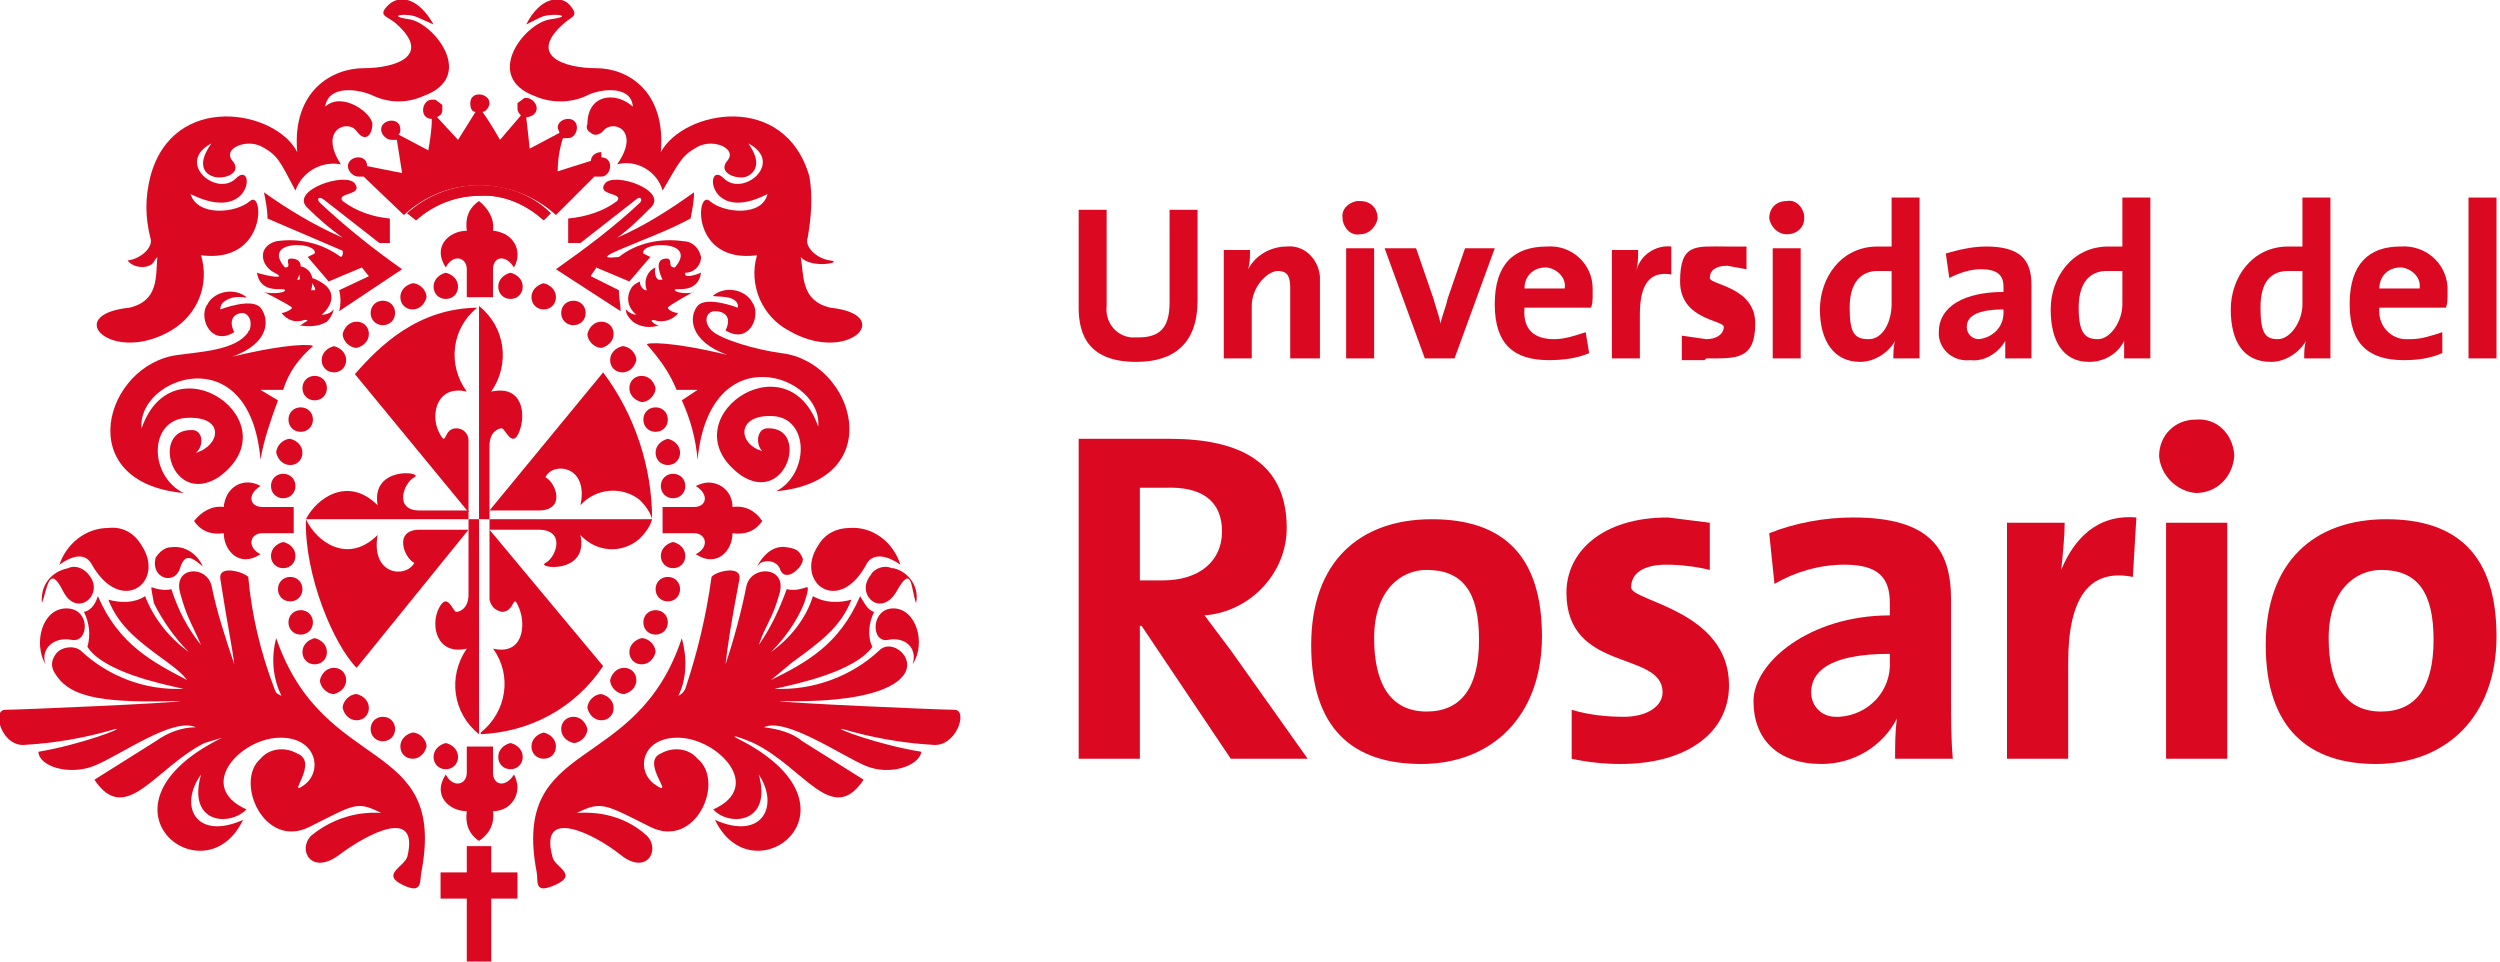 <?xml version="1.0" encoding="utf-8"?>
<!-- Generator: Adobe Illustrator 25.2.3, SVG Export Plug-In . SVG Version: 6.00 Build 0)  -->
<svg version="1.1" id="Capa_1" xmlns="http://www.w3.org/2000/svg" xmlns:xlink="http://www.w3.org/1999/xlink" x="0px" y="0px"
	 viewBox="0 0 143 55" enable-background="new 0 0 143 55" xml:space="preserve">
<path fill="#DA0921" d="M34.4,8.7c-0.3,0-0.6,0.2-0.6,0.5l0,0l-1.9,0.6c0-0.6,0.1-1.3,0.3-1.9h0.3c0.3,0,0.5-0.3,0.5-0.6
	c0-0.3-0.2-0.5-0.5-0.5S31.9,7,31.9,7.3c0,0.1,0.1,0.2,0.1,0.3l-1.7,0.9c0,0.1-0.1-1-0.2-1.8l0,0c0.3,0,0.6-0.2,0.6-0.5
	s-0.3-0.6-0.6-0.6l0,0H30l-0.4,0.3v0.3c0,0.2,0.1,0.3,0.2,0.4L28.6,8c0,0-0.5-0.9-1-1.6c0.2,0,0.4-0.3,0.4-0.5
	c0-0.3-0.3-0.5-0.6-0.5c-0.3,0-0.5,0.2-0.5,0.5s0.1,0.5,0.3,0.5l-1,1.6L25,6.7c0.2-0.1,0.3-0.2,0.3-0.4V6l-0.4-0.3h-0.2
	c-0.3,0-0.5,0.3-0.5,0.6c0,0.3,0.2,0.5,0.5,0.5l0,0c0,0.6-0.1,1.2-0.2,1.8l-1.7-0.9c0.1-0.1,0.1-0.2,0.1-0.3c0-0.3-0.2-0.5-0.5-0.5
	s-0.6,0.2-0.6,0.5S22.1,8,22.4,8l0,0h0.3L23,9.9l-2-0.4l0,0C21,9.2,20.8,9,20.5,9s-0.6,0.2-0.6,0.5s0.3,0.6,0.6,0.6l0,0h0.3l2.3,2.2
	c1.2-1.1,2.7-1.7,4.3-1.7c1.6,0,3.2,0.6,4.4,1.7l2.2-2.2h0.4c0.3,0,0.5-0.3,0.5-0.6S34.7,9,34.4,9"/>
<polygon fill="#DA0921" points="26.7,48.4 28.1,48.4 28.1,49.9 29.6,49.9 29.6,51.4 28.1,51.4 28.1,55 26.7,55 26.7,51.4 25.2,51.4 
	25.2,49.9 26.7,49.9 "/>
<path fill="#DA0921" d="M18.6,6.1c0.2-1.3,2-1,2.8-0.6c0.9,0.4,1.9,0.4,2.8,0c3.1-1.1,0.6-4.2-0.8-4.4S23.3,0.7,23.9,1l0.9,0.4
	c-0.9-1.6-2-1.7-2.6-1.1s-0.1,0.6,0.4,1c2.2,1.9,0,2.6-1.8,2.6S16.7,5.2,17,8.7c-1.2-2.4-7.1-3.5-8.4,1.4c-0.3,1.2-0.3,2.3,0,3.5
	c0.2,0.5-0.5,1.2-1.3,1.3c0.3,0.4,1,0.5,1.4,0.2C8.8,15,8.9,14.8,9,14.7c-0.1,1.1,0.1,2.5-1.6,2.9c-3.9,0.4-1,3.3,2.4,1.3
	c1.5-0.9,2.2-2.6,1.7-4.3c3.8,0.5,3.6-3.8,2.8-3.1s-3,0.9-3.4-0.4c3.6,1.8,3.7-2,2.6-0.9s-3.5-0.9-1.4-2c-0.8,1.1-0.5,1.7,0.1,1.9
	s1.7-0.2,1.1-0.9s0.8-1.3,1.7-0.8s1,0.8,1.9,2.5c0.4-1.1,1.5-1.7,2.6-1.5c-1.3-2,0.4-2.6,0.9-1.9s0.9,0.2,0.9-0.4S19.6,5.2,18.6,6.1
	"/>
<path fill="#DA0921" d="M19.4,17.8l3.6-2.4c-1.7-1.2-3.2-2.4-4.7-3.8c-0.2-0.2-0.1-0.4,0.2-0.2l3.2,2.5h0.6v-1.4
	c-1-0.1-1.9-0.4-2.7-1c-0.4-0.5,1.2-0.3,0.7-1s-3.8,0.4-2.7,1.4c0.6,0.6,1.3,1.2,2,1.7C18,12.9,16.5,12,15.1,11
	c0.1,0.5,0.2,1,0.2,1.5l4.2,1.8c0.2,0,0.1,0.4,0,0.4c-1.1-0.8-2.4-1.1-3.7-0.9c-1.1,0.3-0.9,1.4-0.1,1.8c0.8,0.4-0.4,0.2-1,0
	c0.2,1.3,1.6,0.8,1.6,1s-1,0.2-1.2,0.1s1.6,0.8,1.6,0.9s-0.4,0.3-0.6,0.3c0.3,0.4,0.8,0.6,1.3,0.4c0.1,0,0.3,0,0.1,0.1
	s-0.2,0.2-0.4,0.2c0.5,0.1,1.1,0.1,1.6-0.2c0.2-0.2,0.3-0.4,0.4-0.7c-0.2,0.2-0.4,0.3-0.7,0.3c0.5-0.4,1-1.3-0.1-1.9
	s-0.1,0.4-0.3,0.5h-0.2c0.1-0.4,0.2-1-0.4-1.3S17.3,16,17.1,16H17c0.1-0.2,0.5-1.1-0.2-1.2s0,0.5-0.5,0.5c-1.4-1.6,1.9-1.5,1.7-0.8
	l-0.4,0.2l1.2,1.4l1.9-0.8l0.4,0.5l-1.7,0.8C19.5,17,19.5,17.4,19.4,17.8"/>
<path fill="#DA0921" d="M14.9,26.3c0.2-1.2,0.6-2.3,1-3.4l-1-0.6h1.3c0.3-1,0.9-1.8,1.7-2.5c0-0.1-1.3-0.2-4.6,0.6
	c2.2-0.8,2.1-2.2,1.6-2.8s-2.3,0.1-2.3,0.1c0-0.2,0.1-0.4,0.3-0.5c0.6-0.4,1.3-0.1,1.2-0.2c-0.6-0.5-1.6-0.4-2.1,0.2
	c-0.1,0.1-0.1,0.2-0.2,0.3c-0.4,0.8,0.3,2.3,1.6,1.5c-0.4-0.8,0.1-1.1,0.5-1.1c0.4,0.1,0.5,0.5,0.4,0.9c0,0.1-0.1,0.1-0.1,0.2
	c-0.7,1-2.5,1.1-4,1.3C6,20.8,4,27.6,10.5,28.2c-2-1-2-4.2,0.2-4.3s1.9,1.6,0.5,2c0.5-0.4,0.4-1.3-0.2-1.3c-2.4-0.1-1.2,4.4,1.5,2.7
	c4.3-3.1-2.6-8-4.4-2.8C7.8,21.6,14.3,19.2,14.9,26.3"/>
<path fill="#DA0921" d="M2.6,38c-0.7-1.2-0.2-3.2,1.2-3.2s1.3,2,0.3,1.8S2.3,37.1,2.6,38"/>
<path fill="#DA0921" d="M3.4,32.3c0.4-1.2,1.5-2.1,2.8-2.1c0.8-0.1,1.5,0.3,1.9,1c1.4,2.1-1.2,4.1-2.9,1C4.8,31.6,4.1,31.8,3.4,32.3
	"/>
<path fill="#DA0921" d="M2.4,34.5c-0.1-1,0.5-1.8,1.5-2c0.4-0.2,0.9,0,1.2,0.4C6,34,4.4,35.4,3.6,33.8S2.7,33.7,2.4,34.5"/>
<path fill="#DA0921" d="M11.6,32.4c-0.3-0.7-1-1.2-1.8-1.1c-0.4,0-0.7,0.3-0.9,0.6c-0.3,1.2,1.1,1.6,1.4,0.6S11.1,32,11.6,32.4"/>
<path fill="#DA0921" d="M24.1,49.9c1.5-7.8-5.6-5.5-8.3-13.4c-0.3,1.1-0.2,2.3,0.3,3.3c-0.2-0.1-0.3-0.1-0.4-0.4
	c-0.8-2.1-1.3-4.2-1.5-6.4c-0.3-0.3-1.7-0.7-1.6,0.1c0.4,2.6,0.7,4,0.8,4.9c-0.5-1.5-1-3-1.3-4.5c-0.3-1.2-2.2-1.1-1.8,0.4
	s0.7,1.8,1.2,3c-0.8-1-1.3-2-1.7-3.2c-0.4,0.1-0.8,0-1.1-0.1c-0.1-0.1,0,0.3,0.1,0.9c0.5,1,1.2,2,2,2.8c-1.1-0.8-2-1.9-2.5-3.2
	c-0.6,0.4-1.4,0.4-2.1,0.2c0.6,1.6,1.9,2.5,3.4,3.6c0.4,0.3,0.8,0.6,1.1,1c-1.9-1-3.9-2-5.1-4.8c-0.1,0.3-0.3,0.8-0.8,0.9
	c0.3,0.6,0.4,1.3,0.2,2c0.9,1.4,4.1,2.1,5.5,2.4c-2.2,0.1-4.3-0.7-5.9-2.2c-0.4-0.3-1.1-0.2-1.4,0.2s-0.3,0.8,0,1.2
	c0.9,1.4,3,1.6,7.1,1.5c0,0.1-9.2,0.5-10,0.5s-0.2,2.2,1.2,2c1.7-0.1,3.4-0.4,5.1-0.9c0.6-0.1-2,0.9-4.4,1.3c0,0.8,1.7,1.4,3.2,0.8
	s4.5-2.8,5.8-2.2c-0.8,0-1.6,0.3-2.3,0.8l-3.5,2.2c1.8,2.7,3.5-0.7,6.3-2.1l1-0.3c-7.9,3.9-1,9.3,1.2,4.7c-2.7,1.2-3.7-0.8-2.4-2.6
	c-0.8,2.8,1.6,3,2.6,2c-2.9-1.3-0.4-4,1.8-4.1s2.6,1.9,1.5,2.7s0.9-1.3-0.4-1.8c-0.7-0.4-1.6-0.3-2.1,0.3c-1.5,1.3,0.2,5.2,2.8,3.9
	s2.7-1.5,4.1-0.8c-1.5-0.1-2.9,0.4-4,1.3c-0.8,0.8,0,2.3,1.6,1.1s4.6-2.8,3.9,0.1c-0.2,0.6-1.5,1-0.3,1.6S24,50.4,24.1,49.9"/>
<path fill="#DA0921" d="M25.5,15.6c0.4,0.1,0.7,0.4,0.7,0.8s-0.3,0.7-0.7,0.7c-0.4,0-0.7-0.3-0.7-0.7C24.8,16,25.1,15.7,25.5,15.6"
	/>
<path fill="#DA0921" d="M23.6,16.2c0.4,0,0.8,0.4,0.8,0.8c-0.1,0.4-0.4,0.7-0.8,0.7s-0.7-0.3-0.7-0.7l0,0
	C22.9,16.6,23.2,16.3,23.6,16.2"/>
<path fill="#DA0921" d="M21.9,17.2c0.4,0,0.7,0.3,0.7,0.7s-0.3,0.7-0.7,0.7c-0.4,0-0.7-0.3-0.7-0.7S21.5,17.2,21.9,17.2L21.9,17.2"
	/>
<path fill="#DA0921" d="M20.4,18.4c0.4,0,0.7,0.3,0.7,0.7l0,0c0,0.4-0.3,0.7-0.7,0.8c-0.4,0-0.8-0.4-0.8-0.8
	C19.7,18.7,20,18.4,20.4,18.4"/>
<path fill="#DA0921" d="M19.1,19.8c0.4,0.1,0.7,0.4,0.7,0.8s-0.3,0.7-0.7,0.7s-0.7-0.3-0.7-0.7l0,0C18.4,20.2,18.7,19.9,19.1,19.8"
	/>
<path fill="#DA0921" d="M18,21.5c0.4,0,0.7,0.3,0.7,0.7l0,0c0,0.4-0.3,0.7-0.7,0.7s-0.7-0.3-0.7-0.7l0,0
	C17.3,21.8,17.6,21.5,18,21.5L18,21.5"/>
<path fill="#DA0921" d="M17.2,23.3c0.4,0,0.7,0.3,0.7,0.7c0,0.4-0.3,0.7-0.7,0.7c-0.4,0-0.7-0.3-0.7-0.7S16.8,23.3,17.2,23.3
	L17.2,23.3"/>
<path fill="#DA0921" d="M16.6,25.1c0.4,0.1,0.7,0.4,0.7,0.8s-0.3,0.7-0.7,0.7l0,0c-0.4,0-0.7-0.3-0.8-0.7
	C15.8,25.5,16.2,25.1,16.6,25.1"/>
<path fill="#DA0921" d="M16.2,27.1c0.4,0,0.7,0.3,0.7,0.7s-0.3,0.7-0.7,0.7c-0.4,0-0.7-0.3-0.7-0.7S15.8,27.1,16.2,27.1L16.2,27.1"
	/>
<path fill="#DA0921" d="M25.5,42.5c0.4,0.1,0.7,0.4,0.7,0.8c0,0.4-0.3,0.7-0.7,0.7s-0.7-0.3-0.7-0.7l0,0
	C24.8,42.9,25.1,42.6,25.5,42.5"/>
<path fill="#DA0921" d="M23.6,41.9c0.4,0,0.8,0.4,0.8,0.8c-0.1,0.4-0.4,0.7-0.8,0.7s-0.7-0.3-0.7-0.7l0,0
	C22.9,42.3,23.2,42,23.6,41.9"/>
<path fill="#DA0921" d="M21.9,41c0.4,0,0.7,0.3,0.7,0.7l0,0c0,0.4-0.3,0.7-0.7,0.7s-0.7-0.3-0.7-0.7l0,0C21.2,41.3,21.5,41,21.9,41"
	/>
<path fill="#DA0921" d="M20.4,39.7c0.4,0.1,0.7,0.4,0.7,0.8c0,0.4-0.3,0.7-0.7,0.7l0,0c-0.4,0-0.7-0.3-0.8-0.7
	C19.6,40.1,20,39.7,20.4,39.7"/>
<path fill="#DA0921" d="M19.1,38.2c0.4,0,0.7,0.3,0.7,0.7l0,0c0,0.4-0.3,0.7-0.7,0.8c-0.4,0-0.8-0.4-0.8-0.8
	C18.4,38.5,18.7,38.2,19.1,38.2"/>
<path fill="#DA0921" d="M18,36.5c0.4,0.1,0.7,0.4,0.7,0.8c0,0.4-0.3,0.7-0.7,0.7s-0.7-0.3-0.7-0.7l0,0C17.3,36.9,17.6,36.6,18,36.5"
	/>
<path fill="#DA0921" d="M17.2,34.9c0.4,0,0.7,0.3,0.7,0.7s-0.3,0.7-0.7,0.7s-0.7-0.3-0.7-0.7S16.8,34.9,17.2,34.9"/>
<path fill="#DA0921" d="M16.6,33c0.4,0,0.7,0.3,0.7,0.7s-0.3,0.7-0.7,0.7s-0.7-0.3-0.7-0.7S16.2,33,16.6,33"/>
<path fill="#DA0921" d="M16.2,31c0.4,0.1,0.7,0.4,0.7,0.8c0,0.4-0.3,0.7-0.7,0.7c-0.4,0-0.7-0.3-0.7-0.7
	C15.5,31.4,15.8,31.1,16.2,31"/>
<path fill="#DA0921" d="M29.2,15.6c-0.4,0.1-0.7,0.4-0.7,0.8s0.3,0.7,0.7,0.7s0.7-0.3,0.7-0.7l0,0C29.9,16,29.6,15.7,29.2,15.6"/>
<path fill="#DA0921" d="M31.1,16.2c-0.4,0.1-0.7,0.4-0.7,0.8s0.3,0.7,0.7,0.7s0.7-0.3,0.7-0.7C31.8,16.6,31.5,16.3,31.1,16.2"/>
<path fill="#DA0921" d="M32.8,17.2c-0.4,0-0.7,0.3-0.7,0.7s0.3,0.7,0.7,0.7l0,0c0.4,0,0.7-0.3,0.7-0.7S33.2,17.2,32.8,17.2
	L32.8,17.2"/>
<path fill="#DA0921" d="M34.4,18.4c-0.4,0-0.7,0.3-0.8,0.7c0,0.4,0.4,0.8,0.8,0.8c0.4-0.1,0.7-0.4,0.7-0.8
	C35.1,18.7,34.8,18.4,34.4,18.4L34.4,18.4"/>
<path fill="#DA0921" d="M35.6,19.8c-0.4,0.1-0.7,0.4-0.7,0.8s0.3,0.7,0.7,0.7l0,0c0.4,0,0.7-0.3,0.8-0.7
	C36.4,20.2,36,19.8,35.6,19.8"/>
<path fill="#DA0921" d="M36.7,21.5c-0.4,0-0.7,0.3-0.7,0.7l0,0c0,0.4,0.3,0.7,0.7,0.8c0.4,0,0.8-0.4,0.8-0.8
	C37.4,21.8,37.1,21.5,36.7,21.5"/>
<path fill="#DA0921" d="M37.5,23.3c-0.4,0-0.7,0.3-0.7,0.7s0.3,0.7,0.7,0.7l0,0c0.4,0,0.7-0.3,0.7-0.7S37.9,23.3,37.5,23.3
	L37.5,23.3"/>
<path fill="#DA0921" d="M38.2,25.1c-0.4,0.1-0.7,0.4-0.7,0.8s0.3,0.7,0.7,0.7s0.7-0.3,0.7-0.7C38.9,25.5,38.6,25.2,38.2,25.1"/>
<path fill="#DA0921" d="M38.5,27.1c-0.4,0-0.7,0.3-0.7,0.7c0,0.4,0.3,0.7,0.7,0.7s0.7-0.3,0.7-0.7S38.9,27.1,38.5,27.1L38.5,27.1"/>
<path fill="#DA0921" d="M29.2,42.5c-0.4,0.1-0.7,0.4-0.7,0.8c0,0.4,0.3,0.7,0.7,0.7c0.4,0,0.7-0.3,0.7-0.7
	C29.9,42.9,29.6,42.6,29.2,42.5"/>
<path fill="#DA0921" d="M31.1,41.9c-0.4,0.1-0.7,0.4-0.7,0.8c0,0.4,0.3,0.7,0.7,0.7s0.7-0.3,0.7-0.7C31.8,42.3,31.5,42,31.1,41.9"/>
<path fill="#DA0921" d="M32.8,41c-0.4,0-0.7,0.3-0.7,0.7l0,0c0,0.4,0.3,0.7,0.7,0.8c0.4,0,0.8-0.4,0.8-0.8
	C33.5,41.3,33.2,41,32.8,41"/>
<path fill="#DA0921" d="M34.4,39.7c-0.4,0-0.8,0.4-0.8,0.8c0.1,0.4,0.4,0.7,0.8,0.7c0.4,0,0.7-0.3,0.7-0.7l0,0
	C35.1,40.1,34.8,39.8,34.4,39.7"/>
<path fill="#DA0921" d="M35.7,38.2c-0.4,0-0.7,0.3-0.8,0.7c0,0.4,0.4,0.8,0.8,0.8c0.4-0.1,0.7-0.4,0.7-0.8
	C36.4,38.5,36.1,38.2,35.7,38.2L35.7,38.2"/>
<path fill="#DA0921" d="M36.7,36.5c-0.4,0.1-0.7,0.4-0.7,0.8c0,0.4,0.3,0.7,0.7,0.7l0,0c0.4,0,0.7-0.3,0.8-0.7
	C37.5,36.9,37.1,36.5,36.7,36.5"/>
<path fill="#DA0921" d="M37.5,34.9c-0.4,0-0.7,0.3-0.7,0.7s0.3,0.7,0.7,0.7s0.7-0.3,0.7-0.7S37.9,34.9,37.5,34.9"/>
<path fill="#DA0921" d="M38.2,33c-0.4,0-0.7,0.3-0.7,0.7s0.3,0.7,0.7,0.7s0.7-0.3,0.7-0.7S38.6,33,38.2,33L38.2,33"/>
<path fill="#DA0921" d="M38.5,31c-0.4,0.1-0.7,0.4-0.7,0.8c0,0.4,0.3,0.7,0.7,0.7s0.7-0.3,0.7-0.7C39.2,31.4,38.9,31.1,38.5,31"/>
<path fill="#DA0921" d="M26.8,25.2c0-0.4-0.3-0.7-0.7-0.7c-0.8,0-0.5,1.2-1,0.2S25,22,26.7,22.4l0,0c-1.1-1.5-0.9-3.6,0.6-4.8h0.1
	c-3.5,0-5.7,2.2-7.1,3.8l6.5,7.9L26.8,25.2"/>
<path fill="#DA0921" d="M26.8,29.2H24c-1.5,0-0.9-1.6-0.3-1.9s-2.5-0.7-2.1,1.6c-1.7-1.7-3.5-0.4-4.1,0.8h9.3V29.2z"/>
<path fill="#DA0921" d="M23.7,32.2c-0.5,0.9-2.5,0.7-2.1-1.6c-1.7,1.7-3.5,0.4-4.1-0.9c-0.1,3.2,1.6,7.2,2.9,8.5l6.4-7.9H24
	C22.5,30.3,23.1,31.9,23.7,32.2"/>
<path fill="#DA0921" d="M28,29.7v-4.2c0-0.8,0.5-1,0.7-1s0.6,1.2,1,0.2s0.2-2.7-1.6-2.3c1.1-1.6,0.8-3.7-0.7-4.9v12.2H28z"/>
<path fill="#DA0921" d="M28,34.3c0.1,0.4,0.3,0.6,0.7,0.7c0.8,0,0.6-1.2,1-0.2s0.2,2.7-1.5,2.3l0,0c1.1,1.5,0.8,3.6-0.7,4.8
	c0,0.1,0,0.1-0.1,0.1c2.9-0.1,5.5-1.5,7.1-3.9L28,30.3V34.3"/>
<path fill="#DA0921" d="M28,30.3h2.8c1.6,0,1,1.6,0.4,1.9c-0.6,0.3,2.5,0.7,2-1.6c0.9,1,2.4,1.1,3.4,0.2c0.3-0.3,0.6-0.7,0.7-1.1H28
	V30.3z"/>
<path fill="#DA0921" d="M31.2,27.3c0.4-0.9,2.5-0.7,2,1.6c0.9-1,2.4-1.1,3.4-0.3c0.3,0.3,0.6,0.7,0.7,1.1c0-3-1-6-2.8-8.4L28,29.2
	h2.8C32.4,29.2,31.8,27.6,31.2,27.3"/>
<path fill="#DA0921" d="M26.8,29.7V34c0,0.8-0.5,1-0.7,1s-0.5-1.2-1-0.2s-0.1,2.7,1.6,2.3c-1.1,1.6-0.8,3.7,0.7,4.9V29.7H26.8z"/>
<path fill="#DA0921" d="M28.2,13.2c0.1-0.7-0.3-1.3-0.8-1.7c-0.6,0.4-0.8,1-0.7,1.7c-1,0-2,0.9-1.2,2.1c0.4-0.8,1.2-0.6,1.2,0.1V17
	h1.5v-1.6c0-0.7,0.7-0.9,1.2-0.1c0.4-0.7,0.2-1.5-0.5-1.9C28.7,13.3,28.4,13.2,28.2,13.2"/>
<path fill="#DA0921" d="M12.8,29c-0.7-0.1-1.3,0.3-1.7,0.8c0.4,0.6,1,0.8,1.7,0.7c0,1,0.9,2,2.1,1.2c-0.8-0.4-0.6-1.2,0.1-1.2h1.8
	V29H15c-0.7,0-0.9-0.7-0.1-1.2c-0.7-0.4-1.5-0.2-1.9,0.5C12.9,28.5,12.8,28.8,12.8,29"/>
<path fill="#DA0921" d="M41.9,30.5c0.7,0.1,1.3-0.1,1.7-0.7c-0.4-0.6-1-0.9-1.7-0.8c0-0.8-0.6-1.4-1.4-1.4c-0.2,0-0.5,0.1-0.7,0.2
	c0.8,0.5,0.6,1.2-0.1,1.2h-1.8v1.5h1.8c0.7,0,0.9,0.8,0.1,1.2C41,32.5,41.9,31.5,41.9,30.5"/>
<path fill="#DA0921" d="M26.7,46.4c-0.1,0.7,0.1,1.3,0.7,1.7c0.6-0.4,0.9-1,0.8-1.7c0.8,0,1.4-0.6,1.4-1.4c0-0.2-0.1-0.5-0.2-0.7
	c-0.5,0.8-1.2,0.6-1.2-0.1v-1.5h-1.5v1.5c0,0.7-0.8,0.9-1.2,0.1C24.7,45.5,25.7,46.4,26.7,46.4"/>
<path fill="#DA0921" d="M27.4,11.2c1.4-0.1,2.7,0.5,3.7,1.4l0.4-0.4c-1.1-1.1-2.6-1.6-4.1-1.6s-3,0.6-4.1,1.6l0.5,0.4
	C24.8,11.7,26.1,11.2,27.4,11.2"/>
<path fill="#DA0921" d="M27.4,11.2c-1.3,0-2.6,0.5-3.6,1.4l-0.5-0.4c1.1-1,2.6-1.6,4.1-1.6s3,0.5,4.1,1.6l-0.4,0.4
	C30.1,11.7,28.8,11.1,27.4,11.2"/>
<path fill="#DA0921" d="M36.2,6.1c-0.1-1.3-2-1-2.7-0.6c-0.9,0.4-2,0.4-2.9,0c-3-1.1-0.6-4.2,0.9-4.4c1.5-0.2,0-0.4-0.6-0.1
	l-0.8,0.4c0.8-1.6,2-1.7,2.5-1.1s0.2,0.6-0.3,1c-2.2,1.9,0,2.6,1.8,2.6s4,1.3,3.7,4.8c1.3-2.4,7.1-3.5,8.5,1.4
	c0.2,1.2,0.1,2.3-0.1,3.5c-0.2,0.5,0.5,1.2,1.3,1.3s-1.1,0.5-1.7-0.2c0.2,1.1,0,2.5,1.7,2.9c3.8,0.4,1,3.3-2.4,1.3
	c-1.5-0.8-2.3-2.6-1.8-4.3c-3.8,0.5-3.5-3.8-2.7-3.1s3,0.9,3.3-0.4c-3.5,1.8-3.6-2-2.5-0.9s3.5-0.9,1.4-2c0.8,1.1,0.4,1.7-0.1,1.9
	S41,9.9,41.6,9.2s-0.8-1.3-1.7-0.8s-1,0.8-2,2.5c-0.3-1.1-1.5-1.8-2.6-1.5c1.4-2-0.3-2.6-0.8-1.9c-0.2,0.2-0.5,0.3-0.7,0.1
	c-0.2-0.1-0.3-0.3-0.2-0.5C33.6,5.4,35.2,5.2,36.2,6.1"/>
<path fill="#DA0921" d="M35.5,17.8l-3.7-2.4c1.7-1.2,3.3-2.4,4.8-3.8c0.2-0.2,0-0.4-0.2-0.2l-3.2,2.5h-0.7v-1.4c1-0.1,2-0.4,2.8-1
	c0.4-0.5-1.2-0.3-0.7-1s3.7,0.4,2.6,1.4c-0.6,0.6-1.2,1.2-1.9,1.7c1.6-0.7,3-1.6,4.4-2.6c0,0.5-0.1,1-0.2,1.5
	c-1.3,0.7-2.7,1.2-4.1,1.8s-0.2,0.4,0,0.4c1-0.8,2.4-1.1,3.7-0.9c0.5,0,0.9,0.4,1,0.9c0,0.5-0.4,0.9-0.9,0.9l0,0
	c-0.1,0.3,0.4,0.2,0.9,0c-0.2,1.3-1.6,0.8-1.5,1s1,0.2,1.1,0.1s-1.5,0.8-1.5,0.9s0.3,0.3,0.6,0.3c-0.3,0.4-0.9,0.6-1.4,0.4
	c0,0-0.2,0-0.1,0.1c0.1,0.1,0.2,0.2,0.4,0.2c-0.5,0.2-1.1,0.1-1.5-0.2c-0.2-0.2-0.4-0.4-0.4-0.7c0.2,0.2,0.4,0.3,0.6,0.3
	c-0.5-0.4-0.6-1-0.3-1.5c0.1-0.2,0.3-0.3,0.5-0.4c0,0.2,0.1,0.4,0.3,0.5H37c-0.2-0.5,0-1.1,0.5-1.3c-0.1,0.2,0,0.7,0.2,0.7h0.2
	c-0.1-0.2-0.5-1.1,0.1-1.2s0.1,0.5,0.6,0.5c1.4-1.6-2-1.5-1.8-0.8l0.4,0.2L36,16.1l-1.9-0.8c0,0.1-0.3,0.4-0.3,0.5l1.6,0.8
	C35.4,17.1,35.5,17.4,35.5,17.8"/>
<path fill="#DA0921" d="M39.9,26.3c-0.1-1.2-0.4-2.3-0.9-3.4l0.9-0.6h-1.2c-0.4-1-1-1.8-1.7-2.6c0-0.1,1.3-0.2,4.6,0.6
	c-2.2-0.8-2.2-2.2-1.7-2.8s2.3,0.1,2.3,0.1s0.1-0.3-0.3-0.5s-1.2-0.1-1.1-0.2c0.6-0.5,1.6-0.4,2.1,0.2c0.1,0.1,0.1,0.2,0.2,0.3
	c0.4,0.8-0.3,2.3-1.6,1.5c0.4-0.8-0.1-1.1-0.6-1.1s-0.7,0.6-0.2,1.1s2.5,1.1,4,1.3c4.2,0.5,6.2,7.3-0.3,7.9c1.9-1,1.9-4.2-0.2-4.3
	s-2,1.6-0.6,2c-0.4-0.4-0.3-1.3,0.3-1.3c2.4-0.1,1.1,4.4-1.5,2.7c-4.3-3.1,2.6-8,4.4-2.8C47.1,21.5,40.6,19.1,39.9,26.3"/>
<path fill="#DA0921" d="M52.2,38c0.8-1.2,0.2-3.2-1.1-3.2s-1.3,2-0.3,1.8S52.5,37.1,52.2,38"/>
<path fill="#DA0921" d="M51.5,32.3c-0.4-1.3-1.6-2.2-2.9-2.1c-0.7,0-1.4,0.3-1.8,1c-1.4,2.1,1.2,4.1,2.8,1
	C50,31.6,50.8,31.8,51.5,32.3"/>
<path fill="#DA0921" d="M52.4,34.5c0.2-0.9-0.4-1.8-1.3-2c0,0,0,0-0.1,0c-0.4-0.2-1,0-1.2,0.4c-0.9,1.1,0.6,2.5,1.5,0.9
	S52.1,33.7,52.4,34.5"/>
<path fill="#DA0921" d="M43.3,32.4c0.5-0.9,1.1-1.2,1.7-1.1s0.7,0.2,0.9,0.6c0.2,0.4-1,1.6-1.3,0.6c-0.2-0.4-0.7-0.5-1.1-0.3
	C43.4,32.3,43.4,32.3,43.3,32.4"/>
<path fill="#DA0921" d="M30.7,49.9c-1.5-7.8,5.7-5.5,8.3-13.4c0.3,1.1,0.3,2.3-0.2,3.3c0.2-0.1,0.3-0.2,0.4-0.4
	c0.7-2.1,1.2-4.2,1.5-6.4c0.2-0.3,1.7-0.7,1.6,0.1c-0.5,2.6-0.7,4-0.8,4.9c0.5-1.5,0.9-3,1.2-4.5c0.3-1.2,2.3-1.1,1.9,0.4
	s-0.8,1.8-1.2,3c0.7-1,1.2-2.1,1.6-3.2c0.4,0.1,0.8,0,1.1-0.1c0.2-0.1,0.1,0.3-0.1,0.9c-0.4,1-1.1,2-1.9,2.8c1.1-0.8,2-1.9,2.4-3.2
	c0.7,0.4,1.5,0.4,2.2,0.2c-0.6,1.6-1.9,2.5-3.4,3.6l-1.2,1c2-1,3.9-2,5.1-4.8c0.2,0.3,0.4,0.8,0.8,0.9c-0.3,0.6-0.4,1.4-0.1,2
	c-1,1.4-4.2,2.1-5.6,2.4c2.2,0.1,4.4-0.7,6-2.2c0.7-0.7,2.1,0.4,1.4,1.4s-3.1,1.6-7.1,1.5c0,0.1,9.2,0.5,10,0.5s0.1,2.2-1.3,2
	c-1.7-0.1-3.4-0.4-5.1-0.9c-0.6-0.1,2,0.9,4.5,1.3c-0.1,0.8-1.8,1.4-3.2,0.8s-4.6-2.8-5.8-2.2c0.8,0.1,1.6,0.3,2.2,0.8l3.5,2.2
	c-1.8,2.7-3.4-0.7-6.3-2.1c-0.7-0.3-1.3-0.5-1-0.3c7.9,3.9,1,9.3-1.2,4.7c2.7,1.2,3.7-0.8,2.5-2.6c0.8,2.8-1.7,3-2.6,2
	c2.9-1.3,0.3-4-1.9-4.1s-2.6,1.9-1.4,2.7s-0.9-1.3,0.3-1.8c0.7-0.4,1.6-0.3,2.1,0.3c1.6,1.3-0.1,5.2-2.7,3.9s-2.8-1.5-4.2-0.8
	c1.5-0.1,2.9,0.3,4,1.3c0.8,0.8,0,2.3-1.5,1.1s-4.7-2.8-3.9,0.1c0.1,0.6,1.5,1,0.2,1.6C30.5,51.2,30.8,50.4,30.7,49.9"/>
<path fill="#DA0921" d="M65,20.7c-2.7,0-3.3-1.5-3.3-3.1V12h1.6v5.5c-0.1,0.9,0.5,1.7,1.4,1.8c0.1,0,0.3,0,0.4,0
	c1.2,0,1.8-0.5,1.8-2V12h1.6v5.2C68.5,19.6,67.2,20.7,65,20.7"/>
<path fill="#DA0921" d="M73.8,20.5v-4c0-0.6-0.1-1-0.7-1s-1.5,0.9-1.5,2v3H70v-6.2h1.5c0,0.4,0,0.7-0.1,1.1l0,0
	c0.4-0.8,1.3-1.3,2.2-1.3c1-0.1,1.8,0.7,1.9,1.7c0,0.1,0,0.2,0,0.3v4.4H73.8z"/>
<path fill="#DA0921" d="M77.8,13.4c-0.5,0.1-0.9-0.3-1-0.8v-0.1c-0.1-0.5,0.3-0.9,0.8-1c0.1,0,0.1,0,0.2,0c0.6,0,1,0.4,1,1
	C78.7,13,78.3,13.4,77.8,13.4 M77,14.2h1.6v6.3H77V14.2z"/>
<path fill="#DA0921" d="M83.2,20.5h-1.7l-2.3-6.3H81l1,2.9c0.1,0.4,0.3,0.9,0.4,1.4l0,0c0.1-0.5,0.3-0.9,0.4-1.4l1-2.9h1.7
	L83.2,20.5z"/>
<path fill="#DA0921" d="M91,17.6h-3.8c-0.1,1.2,0.5,1.8,1.7,1.8c0.6,0,1.2-0.2,1.8-0.4l0.2,1.2c-0.7,0.3-1.5,0.4-2.3,0.4
	c-2,0-3.1-0.9-3.1-3.2s1.1-3.3,3-3.3c1.4-0.1,2.6,1,2.6,2.4c0,0.1,0,0.3,0,0.4C91.1,17.1,91.1,17.4,91,17.6 M88.4,15.3
	c-0.7,0-1.2,0.5-1.2,1.2h2.3c0.1-0.6-0.4-1.1-1-1.2C88.5,15.3,88.4,15.3,88.4,15.3"/>
<path fill="#DA0921" d="M95.6,15.7c-1.2-0.2-1.8,0.5-1.8,2.3v2.5h-1.6v-6.2h1.5c0,0.4,0,0.8-0.1,1.2l0,0c0.2-0.9,1.1-1.5,2-1.4V15.7
	z"/>
<path fill="#DA0921" d="M97.5,20.6h-1.3v-1.4l1.4,0.2c0.6,0,1-0.3,1-0.7s-2.5-0.4-2.5-2.6s0.9-2,2.6-2h1.2v1.3l-1.1-0.2
	c-0.7,0-1,0.3-1,0.7c0,0.4,2.6,0.5,2.6,2.6s-1.1,2-2.8,2"/>
<path fill="#DA0921" d="M102.2,13.4c-0.5,0-0.9-0.4-1-0.9c0-0.6,0.4-1,1-1c0.5-0.1,0.9,0.3,1,0.8c0,0.1,0,0.1,0,0.2
	C103.2,13,102.8,13.4,102.2,13.4C102.3,13.4,102.2,13.4,102.2,13.4 M101.4,14.2h1.6v6.3h-1.6V14.2z"/>
<path fill="#DA0921" d="M108.3,20.5c0-0.3,0-0.7,0.1-1l0,0c-0.4,0.7-1.2,1.2-2,1.2c-1.5,0-2.3-1.2-2.3-3s1.2-3.6,3.3-3.6h0.8v-2.8
	h1.6v9.2H108.3z M108.2,15.5h-0.8c-0.9,0-1.6,0.6-1.6,2.1s0.3,1.8,1.1,1.8s1.3-1,1.3-2V15.5z"/>
<path fill="#DA0921" d="M114.7,20.5v-1l0,0c-0.4,0.7-1.2,1.2-2,1.1c-0.9,0.1-1.7-0.5-1.8-1.4c0-0.1,0-0.1,0-0.2
	c0-1.5,1.5-2.3,3.7-2.3v-0.3c0-0.7-0.4-1-1.3-1c-0.6,0-1.2,0.2-1.8,0.5l-0.2-1.4c0.7-0.2,1.5-0.4,2.3-0.4c2,0,2.6,0.8,2.6,2.2v4.2
	L114.7,20.5z M114.6,17.7c-1.7,0-2.1,0.5-2.1,1c0,0.4,0.3,0.7,0.7,0.7c0.8-0.1,1.4-0.7,1.4-1.5V17.7z"/>
<path fill="#DA0921" d="M121.5,20.5v-1l0,0c-0.4,0.8-1.2,1.2-2,1.2c-1.5,0-2.2-1.2-2.2-3s1.2-3.6,3.3-3.6h0.8v-2.8h1.6v9.2H121.5z
	 M121.4,15.5h-0.9c-0.9,0-1.6,0.6-1.6,2.1s0.4,1.8,1.1,1.8s1.4-1,1.4-2V15.5z"/>
<path fill="#DA0921" d="M131.8,20.5c0-0.3,0-0.7,0.1-1l0,0c-0.4,0.7-1.2,1.2-2,1.2c-1.6,0-2.3-1.2-2.3-3s1.2-3.6,3.3-3.6h0.8v-2.8
	h1.6v9.2H131.8z M131.7,15.5h-0.8c-1,0-1.6,0.6-1.6,2.1s0.3,1.8,1,1.8s1.4-1,1.4-2L131.7,15.5L131.7,15.5z"/>
<path fill="#DA0921" d="M140,17.6h-3.9c-0.1,0.9,0.5,1.7,1.4,1.8c0.1,0,0.3,0,0.4,0c0.6,0,1.2-0.2,1.8-0.4v1.2
	c-0.7,0.3-1.4,0.4-2.2,0.4c-2,0-3.1-0.9-3.1-3.2s1.1-3.3,2.9-3.3c1.4-0.1,2.6,0.9,2.7,2.3c0,0.2,0,0.4,0,0.5c0,0.2,0,0.5-0.1,0.7
	 M137.3,15.3c-0.7,0-1.2,0.5-1.2,1.2h2.3c0.1-0.6-0.4-1.1-1-1.2C137.4,15.3,137.3,15.3,137.3,15.3"/>
<rect x="141.2" y="11.3" fill="#DA0921" width="1.6" height="9.2"/>
<path fill="#DA0921" d="M70.4,43.4l-5.1-7.6h-0.1v7.6h-3.5V25.1h5.2c4.1,0,6.7,1.4,6.7,5.1c0,2.6-2.1,4.8-4.7,5l1.5,2l4.4,6.2H70.4z
	 M66.6,27.9h-1.4v5.3h1.3c2.1,0,3.4-1.1,3.4-2.8S68.8,27.8,66.6,27.9"/>
<path fill="#DA0921" d="M81.3,43.7c-3.9,0-6.3-2-6.3-6.8s2.8-7.2,6.9-7.2s6.3,2.1,6.3,6.7S85.3,43.7,81.3,43.7 M81.6,32.6
	c-1.5,0-3,1.2-3,3.9s1,4.2,3,4.2s3-1.4,3-4.1S83.7,32.6,81.6,32.6"/>
<path fill="#DA0921" d="M92.7,43.7c-0.9,0-1.9-0.1-2.8-0.3v-2.8c1,0.3,2,0.4,3,0.4c1.3,0,2.2-0.6,2.2-1.4c0-2.4-5.5-1.1-5.5-5.7
	c0-2.3,2-4.3,5.8-4.3l2.4,0.3v2.7c-0.8-0.2-1.7-0.3-2.5-0.3c-1.3,0-2,0.5-2,1.3s5.6,1.3,5.6,5.6C98.9,41.9,96.5,43.7,92.7,43.7"/>
<path fill="#DA0921" d="M108.4,43.4c0-0.8,0-1.5,0.1-2.3l0,0c-0.8,1.6-2.5,2.6-4.3,2.6c-2.5,0-3.9-1.4-3.9-3.6s3.2-4.9,7.8-4.9v-0.7
	c0-1.5-0.7-2.2-2.6-2.2c-1.4,0-2.8,0.4-4,1.1l-0.3-2.9c1.5-0.6,3.2-0.9,4.8-0.9c4.4,0,5.6,1.8,5.6,4.7v5.6c0,1.1,0,2.4,0.1,3.5
	L108.4,43.4z M108.1,37.4c-3.6,0-4.5,1.1-4.5,2.2c0,0.8,0.6,1.4,1.4,1.4c0.1,0,0.1,0,0.2,0c1.7-0.1,3-1.5,2.9-3.2V37.4z"/>
<path fill="#DA0921" d="M122,33c-2.5-0.5-3.7,1.2-3.7,4.9v5.5h-3.5V29.9h3.3c0,0.7-0.1,1.8-0.2,2.7l0,0c0.7-1.7,2-3.2,4.3-3L122,33z
	"/>
<path fill="#DA0921" d="M125.6,28.2c-1.1-0.1-2-1-2.1-2.1c0-1.2,0.9-2.1,2.1-2.1c1.2-0.1,2.1,0.8,2.2,2v0.1
	C127.7,27.3,126.8,28.2,125.6,28.2 M123.9,29.9h3.5v13.5h-3.5V29.9z"/>
<path fill="#DA0921" d="M135.9,43.7c-3.8,0-6.3-2-6.3-6.8s2.8-7.2,6.9-7.2s6.3,2.1,6.3,6.7S139.9,43.7,135.9,43.7 M136.2,32.6
	c-1.5,0-3,1.2-3,3.9s1,4.2,3,4.2s3-1.4,3-4.1S138.3,32.6,136.2,32.6"/>
</svg>
